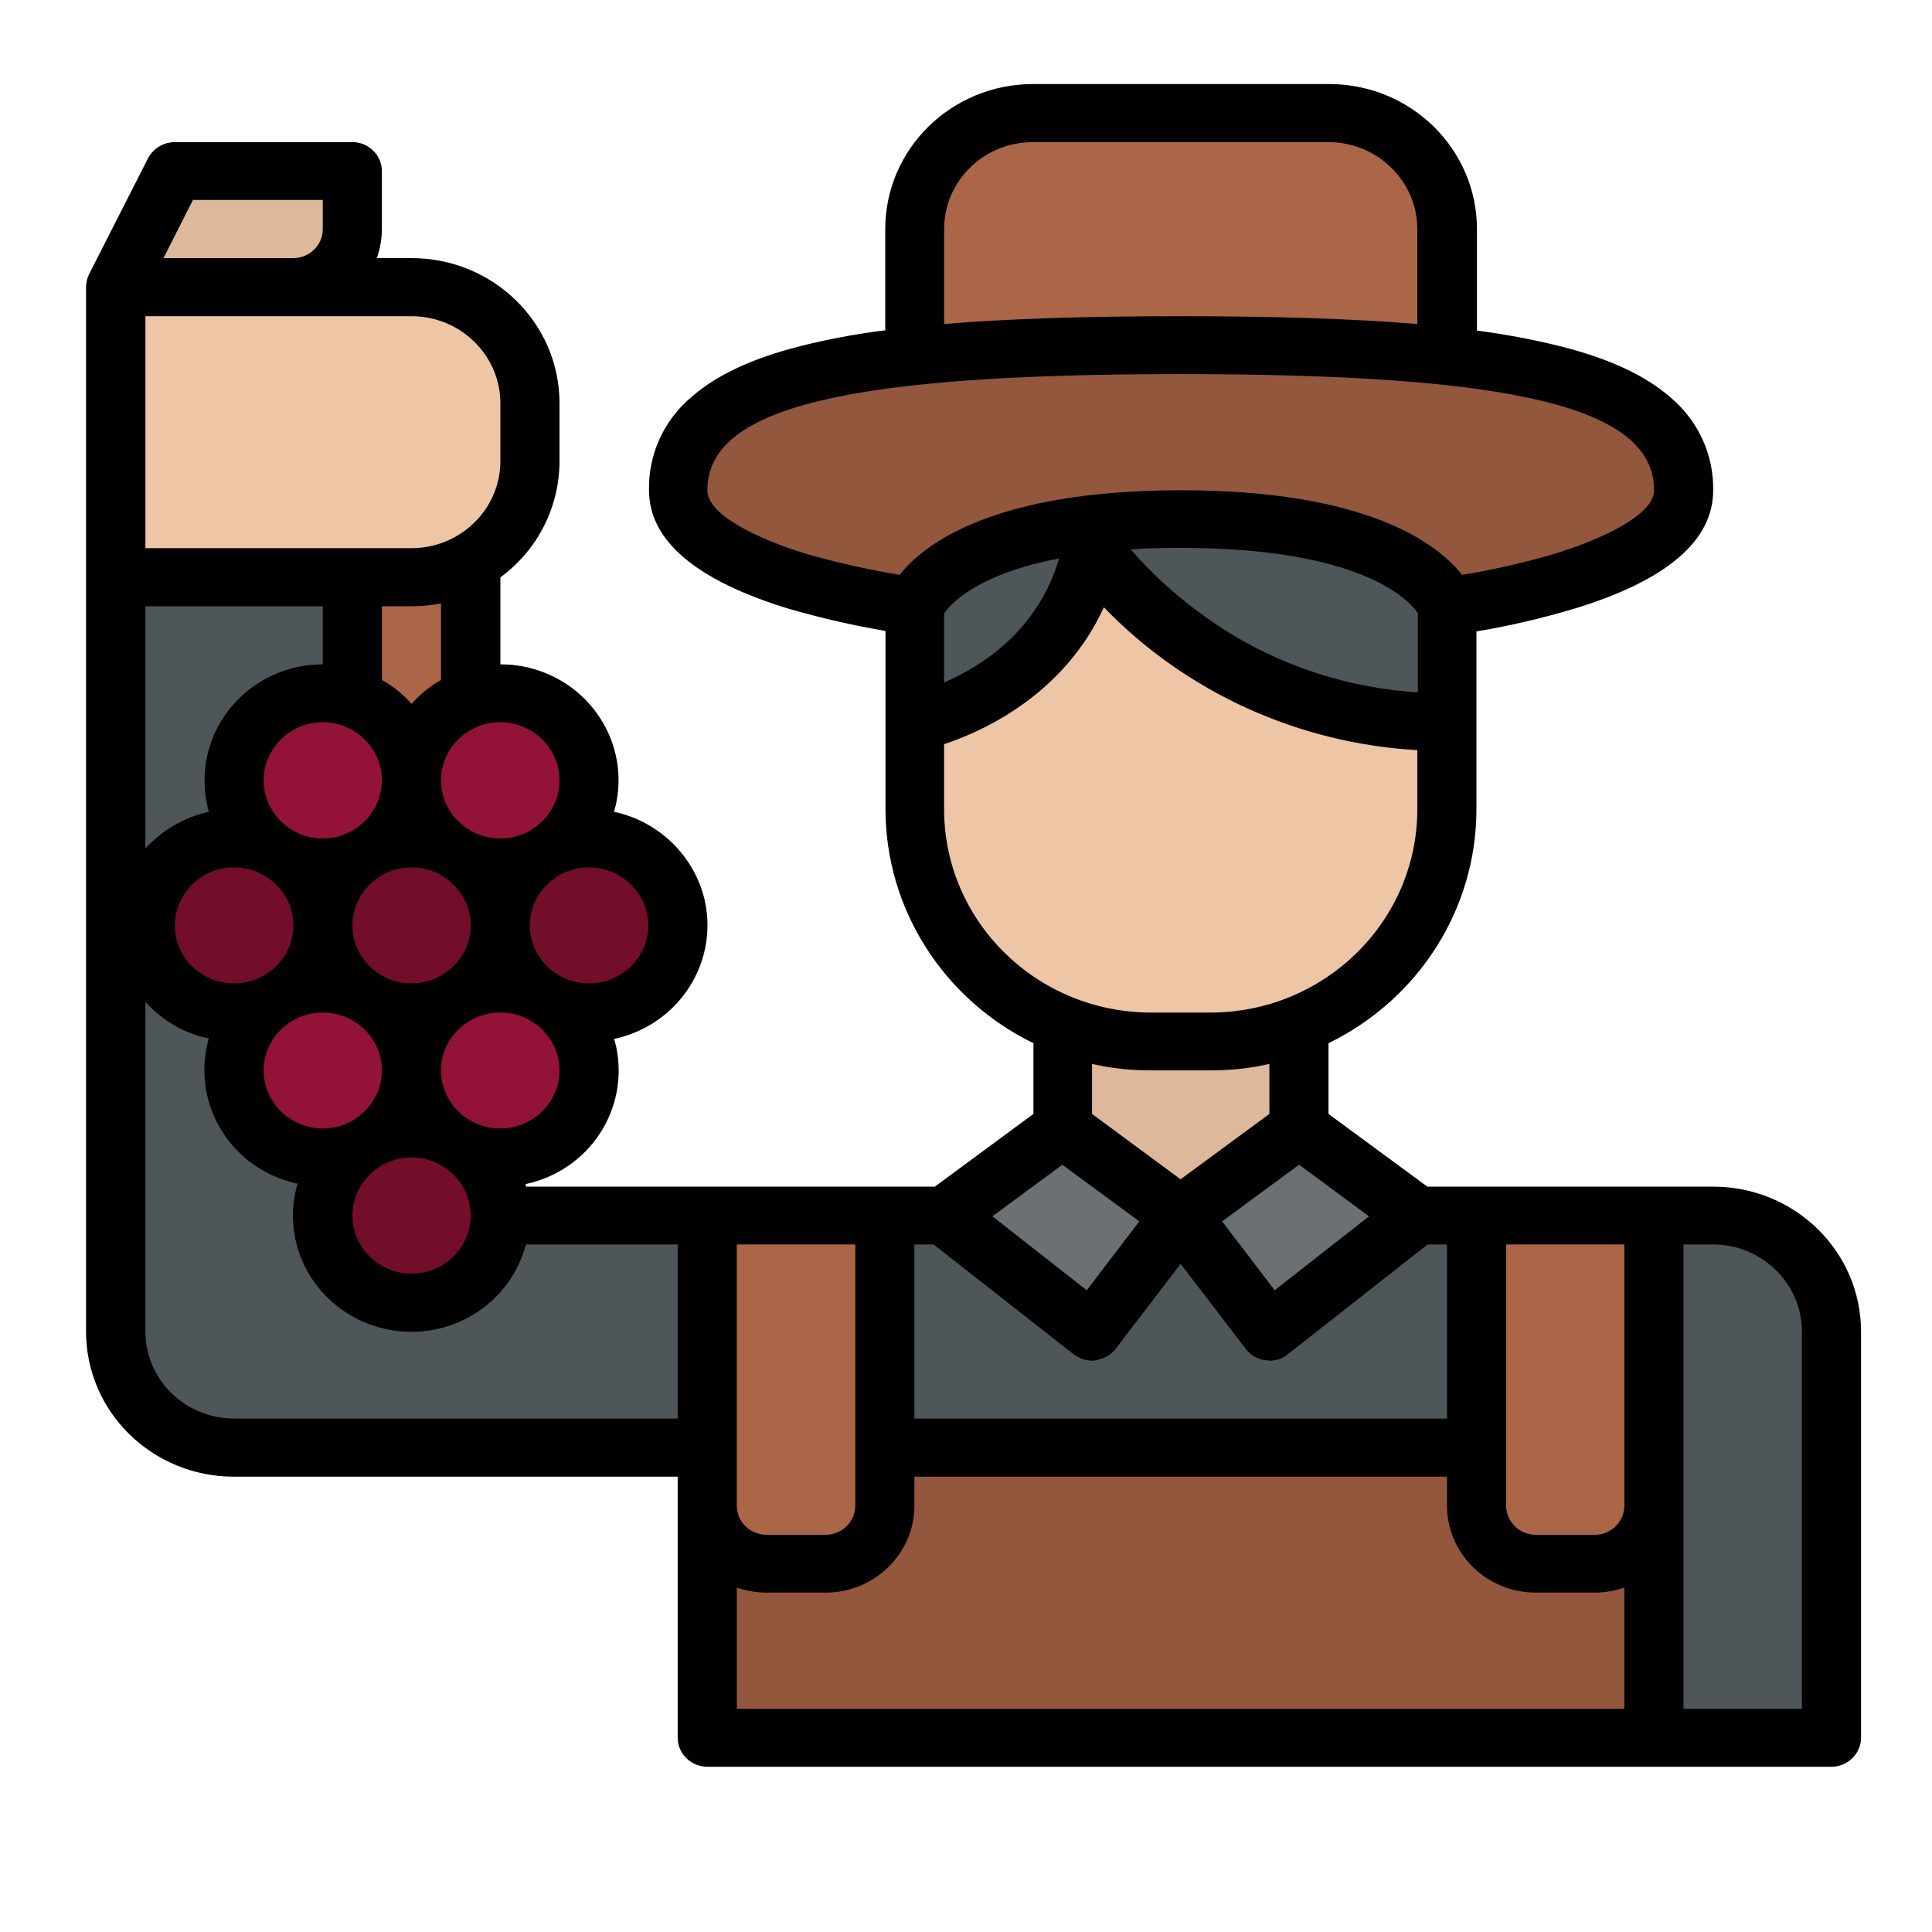 <svg xmlns="http://www.w3.org/2000/svg" xmlns:xlink="http://www.w3.org/1999/xlink" width="40" zoomAndPan="magnify" viewBox="0 0 30 30" height="40" preserveAspectRatio="xMidYMid meet" version="1.0"><defs><clipPath id="ec70844585"><path d="M 1.328 8 L 28.91 8 L 28.91 27 L 1.328 27 Z M 1.328 8 " clip-rule="nonzero"/></clipPath><clipPath id="b6a46a3314"><path d="M 14 1.305 L 23 1.305 L 23 8 L 14 8 Z M 14 1.305 " clip-rule="nonzero"/></clipPath><clipPath id="c1dcac6d5b"><path d="M 1.328 4 L 9 4 L 9 9 L 1.328 9 Z M 1.328 4 " clip-rule="nonzero"/></clipPath><clipPath id="dbf45e9c51"><path d="M 1.328 2 L 6 2 L 6 5 L 1.328 5 Z M 1.328 2 " clip-rule="nonzero"/></clipPath><clipPath id="98126ea659"><path d="M 1.328 1.305 L 28.91 1.305 L 28.91 27.434 L 1.328 27.434 Z M 1.328 1.305 " clip-rule="nonzero"/></clipPath></defs><g clip-path="url(#ec70844585)"><path fill="#4f5659" d="M 26.602 18.875 L 5.473 18.875 L 5.473 8.062 L 1.797 8.062 L 1.797 20.676 C 1.797 21.672 2.617 22.48 3.633 22.48 L 10.984 22.48 L 10.984 26.984 L 28.438 26.984 L 28.438 20.676 C 28.438 19.68 27.617 18.875 26.602 18.875 Z M 26.602 18.875 " fill-opacity="1" fill-rule="nonzero"/></g><path fill="#ab6647" d="M 5.473 8.062 L 7.309 8.062 L 7.309 12.117 L 5.473 12.117 Z M 5.473 8.062 " fill-opacity="1" fill-rule="nonzero"/><path fill="#deb89a" d="M 16.496 15.27 L 20.172 15.27 L 20.172 18.875 L 16.496 18.875 Z M 16.496 15.27 " fill-opacity="1" fill-rule="nonzero"/><g clip-path="url(#b6a46a3314)"><path fill="#ab6647" d="M 16.035 1.754 L 20.629 1.754 C 21.648 1.754 22.469 2.562 22.469 3.559 L 22.469 7.16 L 14.199 7.16 L 14.199 3.559 C 14.199 2.562 15.02 1.754 16.035 1.754 Z M 16.035 1.754 " fill-opacity="1" fill-rule="nonzero"/></g><path fill="#eec5a5" d="M 14.199 8.062 L 22.469 8.062 L 22.469 12.566 C 22.469 14.555 20.82 16.172 18.793 16.172 L 17.875 16.172 C 15.848 16.172 14.199 14.555 14.199 12.566 Z M 14.199 8.062 " fill-opacity="1" fill-rule="nonzero"/><path fill="#4f5659" d="M 16.957 8.512 C 16.957 8.512 18.793 11.215 22.469 11.215 L 22.469 8.062 C 22.469 6.57 21.234 5.359 19.711 5.359 L 16.957 5.359 C 15.434 5.359 14.199 6.57 14.199 8.062 L 14.199 11.215 C 14.199 11.215 16.496 10.766 16.957 8.512 Z M 16.957 8.512 " fill-opacity="1" fill-rule="nonzero"/><path fill="#93573d" d="M 26.141 7.613 C 26.141 8.965 22.469 9.414 22.469 9.414 C 22.469 9.414 22.008 8.062 18.332 8.062 C 14.66 8.062 14.199 9.414 14.199 9.414 C 14.199 9.414 10.523 8.965 10.523 7.613 C 10.523 5.809 13.281 5.359 18.332 5.359 C 23.387 5.359 26.141 5.809 26.141 7.613 Z M 26.141 7.613 " fill-opacity="1" fill-rule="nonzero"/><path fill="#6a7073" d="M 16.496 17.523 L 18.332 18.875 L 16.957 20.676 L 14.66 18.875 Z M 16.496 17.523 " fill-opacity="1" fill-rule="nonzero"/><path fill="#93573d" d="M 10.984 22.48 L 25.684 22.48 L 25.684 26.984 L 10.984 26.984 Z M 10.984 22.48 " fill-opacity="1" fill-rule="nonzero"/><path fill="#ab6647" d="M 10.984 18.875 L 13.738 18.875 L 13.738 23.379 C 13.738 23.875 13.328 24.281 12.82 24.281 L 11.902 24.281 C 11.398 24.281 10.984 23.875 10.984 23.379 Z M 10.984 18.875 " fill-opacity="1" fill-rule="nonzero"/><path fill="#6a7073" d="M 20.172 17.523 L 18.332 18.875 L 19.711 20.676 L 22.008 18.875 Z M 20.172 17.523 " fill-opacity="1" fill-rule="nonzero"/><path fill="#ab6647" d="M 24.766 24.281 L 23.848 24.281 C 23.34 24.281 22.926 23.875 22.926 23.379 L 22.926 18.875 L 25.684 18.875 L 25.684 23.379 C 25.684 23.875 25.27 24.281 24.766 24.281 Z M 24.766 24.281 " fill-opacity="1" fill-rule="nonzero"/><g clip-path="url(#c1dcac6d5b)"><path fill="#eec5a5" d="M 1.797 4.457 L 6.391 4.457 C 7.406 4.457 8.227 5.266 8.227 6.262 L 8.227 7.16 C 8.227 8.16 7.406 8.965 6.391 8.965 L 1.797 8.965 Z M 1.797 4.457 " fill-opacity="1" fill-rule="nonzero"/></g><g clip-path="url(#dbf45e9c51)"><path fill="#deb89a" d="M 4.555 4.457 L 1.797 4.457 L 2.715 2.656 L 5.473 2.656 L 5.473 3.559 C 5.473 4.055 5.059 4.457 4.555 4.457 Z M 4.555 4.457 " fill-opacity="1" fill-rule="nonzero"/></g><path fill="#931237" d="M 6.391 12.117 C 6.391 12.297 6.355 12.469 6.285 12.633 C 6.215 12.801 6.117 12.945 5.988 13.074 C 5.855 13.199 5.707 13.297 5.539 13.367 C 5.371 13.434 5.195 13.469 5.012 13.469 C 4.828 13.469 4.652 13.434 4.484 13.367 C 4.316 13.297 4.168 13.199 4.039 13.074 C 3.91 12.945 3.809 12.801 3.738 12.633 C 3.668 12.469 3.633 12.297 3.633 12.117 C 3.633 11.938 3.668 11.766 3.738 11.602 C 3.809 11.434 3.91 11.289 4.039 11.16 C 4.168 11.035 4.316 10.938 4.484 10.867 C 4.652 10.801 4.828 10.766 5.012 10.766 C 5.195 10.766 5.371 10.801 5.539 10.867 C 5.707 10.938 5.855 11.035 5.988 11.16 C 6.117 11.289 6.215 11.434 6.285 11.602 C 6.355 11.766 6.391 11.938 6.391 12.117 Z M 6.391 12.117 " fill-opacity="1" fill-rule="nonzero"/><path fill="#931237" d="M 9.145 12.117 C 9.145 12.297 9.113 12.469 9.043 12.633 C 8.973 12.801 8.871 12.945 8.742 13.074 C 8.613 13.199 8.465 13.297 8.297 13.367 C 8.125 13.434 7.949 13.469 7.77 13.469 C 7.586 13.469 7.41 13.434 7.242 13.367 C 7.07 13.297 6.922 13.199 6.793 13.074 C 6.664 12.945 6.566 12.801 6.496 12.633 C 6.426 12.469 6.391 12.297 6.391 12.117 C 6.391 11.938 6.426 11.766 6.496 11.602 C 6.566 11.434 6.664 11.289 6.793 11.16 C 6.922 11.035 7.07 10.938 7.242 10.867 C 7.41 10.801 7.586 10.766 7.77 10.766 C 7.949 10.766 8.125 10.801 8.297 10.867 C 8.465 10.938 8.613 11.035 8.742 11.16 C 8.871 11.289 8.973 11.434 9.043 11.602 C 9.113 11.766 9.145 11.938 9.145 12.117 Z M 9.145 12.117 " fill-opacity="1" fill-rule="nonzero"/><path fill="#720e2a" d="M 7.77 14.371 C 7.77 14.551 7.734 14.723 7.664 14.887 C 7.594 15.051 7.492 15.199 7.363 15.324 C 7.234 15.453 7.086 15.551 6.918 15.617 C 6.75 15.688 6.574 15.723 6.391 15.723 C 6.207 15.723 6.031 15.688 5.863 15.617 C 5.695 15.551 5.547 15.453 5.414 15.324 C 5.285 15.199 5.188 15.051 5.117 14.887 C 5.047 14.723 5.012 14.551 5.012 14.371 C 5.012 14.191 5.047 14.02 5.117 13.852 C 5.188 13.688 5.285 13.539 5.414 13.414 C 5.547 13.289 5.695 13.191 5.863 13.121 C 6.031 13.051 6.207 13.02 6.391 13.02 C 6.574 13.02 6.75 13.051 6.918 13.121 C 7.086 13.191 7.234 13.289 7.363 13.414 C 7.492 13.539 7.594 13.688 7.664 13.852 C 7.734 14.02 7.77 14.191 7.77 14.371 Z M 7.77 14.371 " fill-opacity="1" fill-rule="nonzero"/><path fill="#720e2a" d="M 10.523 14.371 C 10.523 14.551 10.488 14.723 10.418 14.887 C 10.348 15.051 10.25 15.199 10.121 15.324 C 9.992 15.453 9.844 15.551 9.672 15.617 C 9.504 15.688 9.328 15.723 9.145 15.723 C 8.965 15.723 8.789 15.688 8.617 15.617 C 8.449 15.551 8.301 15.453 8.172 15.324 C 8.043 15.199 7.941 15.051 7.875 14.887 C 7.805 14.723 7.77 14.551 7.77 14.371 C 7.77 14.191 7.805 14.02 7.875 13.852 C 7.941 13.688 8.043 13.539 8.172 13.414 C 8.301 13.289 8.449 13.191 8.617 13.121 C 8.789 13.051 8.965 13.02 9.145 13.02 C 9.328 13.02 9.504 13.051 9.672 13.121 C 9.844 13.191 9.992 13.289 10.121 13.414 C 10.25 13.539 10.348 13.688 10.418 13.852 C 10.488 14.02 10.523 14.191 10.523 14.371 Z M 10.523 14.371 " fill-opacity="1" fill-rule="nonzero"/><path fill="#720e2a" d="M 5.012 14.371 C 5.012 14.551 4.977 14.723 4.906 14.887 C 4.836 15.051 4.738 15.199 4.609 15.324 C 4.48 15.453 4.332 15.551 4.16 15.617 C 3.992 15.688 3.816 15.723 3.633 15.723 C 3.453 15.723 3.277 15.688 3.105 15.617 C 2.938 15.551 2.789 15.453 2.66 15.324 C 2.531 15.199 2.43 15.051 2.359 14.887 C 2.289 14.723 2.258 14.551 2.258 14.371 C 2.258 14.191 2.289 14.02 2.359 13.852 C 2.43 13.688 2.531 13.539 2.66 13.414 C 2.789 13.289 2.938 13.191 3.105 13.121 C 3.277 13.051 3.453 13.02 3.633 13.02 C 3.816 13.02 3.992 13.051 4.16 13.121 C 4.332 13.191 4.48 13.289 4.609 13.414 C 4.738 13.539 4.836 13.688 4.906 13.852 C 4.977 14.02 5.012 14.191 5.012 14.371 Z M 5.012 14.371 " fill-opacity="1" fill-rule="nonzero"/><path fill="#931237" d="M 9.145 16.621 C 9.145 16.801 9.113 16.973 9.043 17.141 C 8.973 17.305 8.871 17.449 8.742 17.578 C 8.613 17.703 8.465 17.801 8.297 17.871 C 8.125 17.938 7.949 17.973 7.77 17.973 C 7.586 17.973 7.41 17.938 7.242 17.871 C 7.07 17.801 6.922 17.703 6.793 17.578 C 6.664 17.449 6.566 17.305 6.496 17.141 C 6.426 16.973 6.391 16.801 6.391 16.621 C 6.391 16.441 6.426 16.27 6.496 16.105 C 6.566 15.941 6.664 15.793 6.793 15.668 C 6.922 15.539 7.07 15.441 7.242 15.375 C 7.41 15.305 7.586 15.27 7.77 15.27 C 7.949 15.27 8.125 15.305 8.297 15.375 C 8.465 15.441 8.613 15.539 8.742 15.668 C 8.871 15.793 8.973 15.941 9.043 16.105 C 9.113 16.27 9.145 16.441 9.145 16.621 Z M 9.145 16.621 " fill-opacity="1" fill-rule="nonzero"/><path fill="#931237" d="M 6.391 16.621 C 6.391 16.801 6.355 16.973 6.285 17.141 C 6.215 17.305 6.117 17.449 5.988 17.578 C 5.855 17.703 5.707 17.801 5.539 17.871 C 5.371 17.938 5.195 17.973 5.012 17.973 C 4.828 17.973 4.652 17.938 4.484 17.871 C 4.316 17.801 4.168 17.703 4.039 17.578 C 3.91 17.449 3.809 17.305 3.738 17.141 C 3.668 16.973 3.633 16.801 3.633 16.621 C 3.633 16.441 3.668 16.27 3.738 16.105 C 3.809 15.941 3.91 15.793 4.039 15.668 C 4.168 15.539 4.316 15.441 4.484 15.375 C 4.652 15.305 4.828 15.27 5.012 15.27 C 5.195 15.27 5.371 15.305 5.539 15.375 C 5.707 15.441 5.855 15.539 5.988 15.668 C 6.117 15.793 6.215 15.941 6.285 16.105 C 6.355 16.27 6.391 16.441 6.391 16.621 Z M 6.391 16.621 " fill-opacity="1" fill-rule="nonzero"/><path fill="#720e2a" d="M 7.77 18.875 C 7.77 19.055 7.734 19.227 7.664 19.391 C 7.594 19.559 7.492 19.703 7.363 19.832 C 7.234 19.957 7.086 20.055 6.918 20.125 C 6.75 20.191 6.574 20.227 6.391 20.227 C 6.207 20.227 6.031 20.191 5.863 20.125 C 5.695 20.055 5.547 19.957 5.414 19.832 C 5.285 19.703 5.188 19.559 5.117 19.391 C 5.047 19.227 5.012 19.055 5.012 18.875 C 5.012 18.695 5.047 18.523 5.117 18.359 C 5.188 18.191 5.285 18.047 5.414 17.918 C 5.547 17.793 5.695 17.695 5.863 17.625 C 6.031 17.559 6.207 17.523 6.391 17.523 C 6.574 17.523 6.75 17.559 6.918 17.625 C 7.086 17.695 7.234 17.793 7.363 17.918 C 7.492 18.047 7.594 18.191 7.664 18.359 C 7.734 18.523 7.77 18.695 7.77 18.875 Z M 7.77 18.875 " fill-opacity="1" fill-rule="nonzero"/><g clip-path="url(#98126ea659)"><path fill="#000000" d="M 26.602 18.426 L 22.164 18.426 L 20.629 17.297 L 20.629 16.199 C 22.035 15.512 22.926 14.109 22.926 12.566 L 22.926 9.805 C 23.438 9.719 23.941 9.602 24.441 9.453 C 25.879 9.016 26.602 8.395 26.602 7.617 C 26.613 7.059 26.367 6.531 25.941 6.172 C 25.551 5.832 25 5.574 24.254 5.383 C 23.816 5.273 23.375 5.191 22.934 5.133 L 22.934 3.559 C 22.934 2.312 21.906 1.305 20.637 1.305 L 16.043 1.305 C 14.773 1.305 13.746 2.312 13.746 3.559 L 13.746 5.129 C 13.297 5.184 12.863 5.266 12.426 5.375 C 11.672 5.566 11.121 5.828 10.738 6.164 C 10.305 6.527 10.066 7.059 10.078 7.613 C 10.078 8.395 10.805 9.008 12.234 9.449 C 12.734 9.594 13.242 9.711 13.75 9.797 L 13.75 12.566 C 13.75 14.105 14.641 15.512 16.047 16.199 L 16.047 17.297 L 14.516 18.426 L 8.172 18.426 C 8.164 18.414 8.164 18.395 8.16 18.387 C 9.152 18.176 9.777 17.219 9.566 16.246 C 9.559 16.207 9.547 16.172 9.535 16.133 C 10.531 15.918 11.156 14.961 10.945 13.988 C 10.789 13.301 10.242 12.758 9.535 12.605 C 9.812 11.648 9.242 10.652 8.27 10.383 C 8.105 10.336 7.934 10.316 7.77 10.316 L 7.77 8.965 C 8.348 8.543 8.688 7.871 8.688 7.16 L 8.688 6.262 C 8.688 5.016 7.66 4.008 6.391 4.008 L 5.852 4.008 C 5.902 3.863 5.93 3.711 5.93 3.559 L 5.93 2.656 C 5.93 2.41 5.723 2.207 5.473 2.207 L 2.715 2.207 C 2.543 2.207 2.383 2.301 2.301 2.453 L 1.383 4.258 C 1.355 4.316 1.336 4.391 1.336 4.457 L 1.336 20.676 C 1.336 21.922 2.363 22.93 3.633 22.93 L 10.523 22.93 L 10.523 26.984 C 10.523 27.23 10.73 27.434 10.984 27.434 L 28.438 27.434 C 28.691 27.434 28.898 27.23 28.898 26.984 L 28.898 20.676 C 28.898 19.434 27.871 18.426 26.602 18.426 Z M 7.77 17.523 C 7.262 17.523 6.848 17.117 6.848 16.621 C 6.848 16.125 7.262 15.723 7.77 15.723 C 8.273 15.723 8.688 16.125 8.688 16.621 C 8.688 17.117 8.273 17.523 7.77 17.523 Z M 6.391 13.469 C 6.895 13.469 7.309 13.875 7.309 14.371 C 7.309 14.867 6.895 15.27 6.391 15.27 C 5.887 15.27 5.473 14.867 5.473 14.371 C 5.473 13.875 5.887 13.469 6.391 13.469 Z M 5.93 10.559 L 5.93 9.414 L 6.391 9.414 C 6.547 9.414 6.699 9.398 6.848 9.371 L 6.848 10.559 C 6.676 10.652 6.523 10.781 6.391 10.93 C 6.258 10.781 6.102 10.652 5.93 10.559 Z M 5.012 13.02 C 4.508 13.02 4.094 12.613 4.094 12.117 C 4.094 11.621 4.508 11.215 5.012 11.215 C 5.516 11.215 5.93 11.621 5.93 12.117 C 5.93 12.613 5.516 13.02 5.012 13.02 Z M 4.555 14.371 C 4.555 14.867 4.141 15.27 3.633 15.27 C 3.129 15.27 2.715 14.867 2.715 14.371 C 2.715 13.875 3.129 13.469 3.633 13.469 C 4.141 13.469 4.555 13.875 4.555 14.371 Z M 5.012 15.723 C 5.516 15.723 5.93 16.125 5.93 16.621 C 5.93 17.117 5.516 17.523 5.012 17.523 C 4.508 17.523 4.094 17.117 4.094 16.621 C 4.094 16.125 4.508 15.723 5.012 15.723 Z M 6.391 17.973 C 6.895 17.973 7.309 18.379 7.309 18.875 C 7.309 19.371 6.895 19.777 6.391 19.777 C 5.887 19.777 5.473 19.371 5.473 18.875 C 5.473 18.379 5.887 17.973 6.391 17.973 Z M 9.145 13.469 C 9.652 13.469 10.066 13.875 10.066 14.371 C 10.066 14.867 9.652 15.27 9.145 15.27 C 8.641 15.27 8.227 14.867 8.227 14.371 C 8.227 13.875 8.641 13.469 9.145 13.469 Z M 8.688 12.117 C 8.688 12.613 8.273 13.02 7.77 13.02 C 7.262 13.02 6.848 12.613 6.848 12.117 C 6.848 11.621 7.262 11.215 7.77 11.215 C 8.273 11.215 8.688 11.621 8.688 12.117 Z M 2.996 3.105 L 5.012 3.105 L 5.012 3.559 C 5.012 3.805 4.805 4.008 4.555 4.008 L 2.539 4.008 Z M 2.258 4.91 L 6.391 4.91 C 7.148 4.91 7.77 5.516 7.77 6.262 L 7.77 7.16 C 7.77 7.906 7.148 8.512 6.391 8.512 L 2.258 8.512 Z M 2.258 9.414 L 5.012 9.414 L 5.012 10.316 C 3.996 10.316 3.176 11.125 3.176 12.117 C 3.176 12.281 3.199 12.449 3.242 12.605 C 2.859 12.691 2.516 12.891 2.258 13.176 Z M 10.523 22.027 L 3.633 22.027 C 2.875 22.027 2.258 21.422 2.258 20.676 L 2.258 15.559 C 2.516 15.844 2.859 16.047 3.242 16.125 C 2.969 17.086 3.531 18.082 4.508 18.352 C 4.547 18.363 4.582 18.375 4.621 18.379 C 4.34 19.336 4.902 20.332 5.879 20.609 C 6.855 20.887 7.871 20.332 8.152 19.375 C 8.16 19.359 8.164 19.344 8.172 19.324 L 10.523 19.324 Z M 21.258 18.887 L 19.793 20.035 L 18.977 18.965 L 20.172 18.086 Z M 18.332 18.312 L 16.957 17.297 L 16.957 16.52 C 17.254 16.59 17.562 16.621 17.875 16.621 L 18.793 16.621 C 19.102 16.621 19.414 16.59 19.711 16.52 L 19.711 17.297 Z M 22.008 10.75 C 20.785 10.672 19.613 10.246 18.637 9.52 C 18.242 9.234 17.879 8.902 17.559 8.531 C 17.801 8.512 18.059 8.508 18.34 8.508 C 21.129 8.508 21.871 9.309 22.016 9.52 L 22.016 10.75 Z M 14.66 3.559 C 14.66 2.812 15.277 2.207 16.035 2.207 L 20.629 2.207 C 21.387 2.207 22.008 2.812 22.008 3.559 L 22.008 5.031 C 21.016 4.949 19.816 4.91 18.332 4.91 C 16.852 4.91 15.652 4.949 14.66 5.031 Z M 13.969 8.926 C 13.477 8.844 12.98 8.734 12.5 8.594 C 11.766 8.367 10.984 7.996 10.984 7.613 C 10.984 6.332 13.113 5.809 18.332 5.809 C 23.555 5.809 25.684 6.332 25.684 7.613 C 25.684 7.988 24.906 8.359 24.18 8.586 C 23.695 8.734 23.203 8.844 22.703 8.926 C 22.312 8.434 21.227 7.613 18.34 7.613 C 15.449 7.613 14.359 8.434 13.969 8.926 Z M 16.445 8.672 C 16.117 9.797 15.238 10.348 14.66 10.598 L 14.66 9.527 C 14.762 9.375 15.176 8.914 16.445 8.672 Z M 14.66 12.566 L 14.66 11.555 C 15.277 11.352 16.523 10.781 17.141 9.43 C 18.414 10.75 20.16 11.543 22.008 11.648 L 22.008 12.566 C 22.008 14.309 20.566 15.723 18.793 15.723 L 17.875 15.723 C 16.102 15.723 14.66 14.309 14.66 12.566 Z M 16.496 18.086 L 17.691 18.965 L 16.875 20.035 L 15.41 18.887 Z M 14.199 19.324 L 14.496 19.324 L 16.668 21.027 C 16.75 21.086 16.852 21.129 16.957 21.129 C 16.973 21.129 16.996 21.129 17.012 21.121 C 17.133 21.105 17.25 21.043 17.324 20.945 L 18.332 19.625 L 19.344 20.945 C 19.418 21.043 19.527 21.109 19.652 21.121 C 19.672 21.121 19.695 21.129 19.711 21.129 C 19.816 21.129 19.918 21.094 20 21.027 L 22.168 19.324 L 22.469 19.324 L 22.469 22.027 L 14.199 22.027 Z M 11.441 19.324 L 13.281 19.324 L 13.281 23.379 C 13.281 23.629 13.074 23.832 12.82 23.832 L 11.902 23.832 C 11.648 23.832 11.441 23.629 11.441 23.379 Z M 25.223 26.535 L 11.441 26.535 L 11.441 24.652 C 11.594 24.703 11.746 24.73 11.902 24.73 L 12.82 24.73 C 13.578 24.73 14.199 24.125 14.199 23.379 L 14.199 22.93 L 22.469 22.93 L 22.469 23.379 C 22.469 24.125 23.086 24.73 23.848 24.73 L 24.766 24.73 C 24.918 24.73 25.074 24.703 25.223 24.652 Z M 25.223 23.379 C 25.223 23.629 25.016 23.832 24.766 23.832 L 23.848 23.832 C 23.594 23.832 23.387 23.629 23.387 23.379 L 23.387 19.324 L 25.223 19.324 Z M 27.98 26.535 L 26.141 26.535 L 26.141 19.324 L 26.602 19.324 C 27.359 19.324 27.98 19.934 27.98 20.676 Z M 27.98 26.535 " fill-opacity="1" fill-rule="nonzero"/></g></svg>